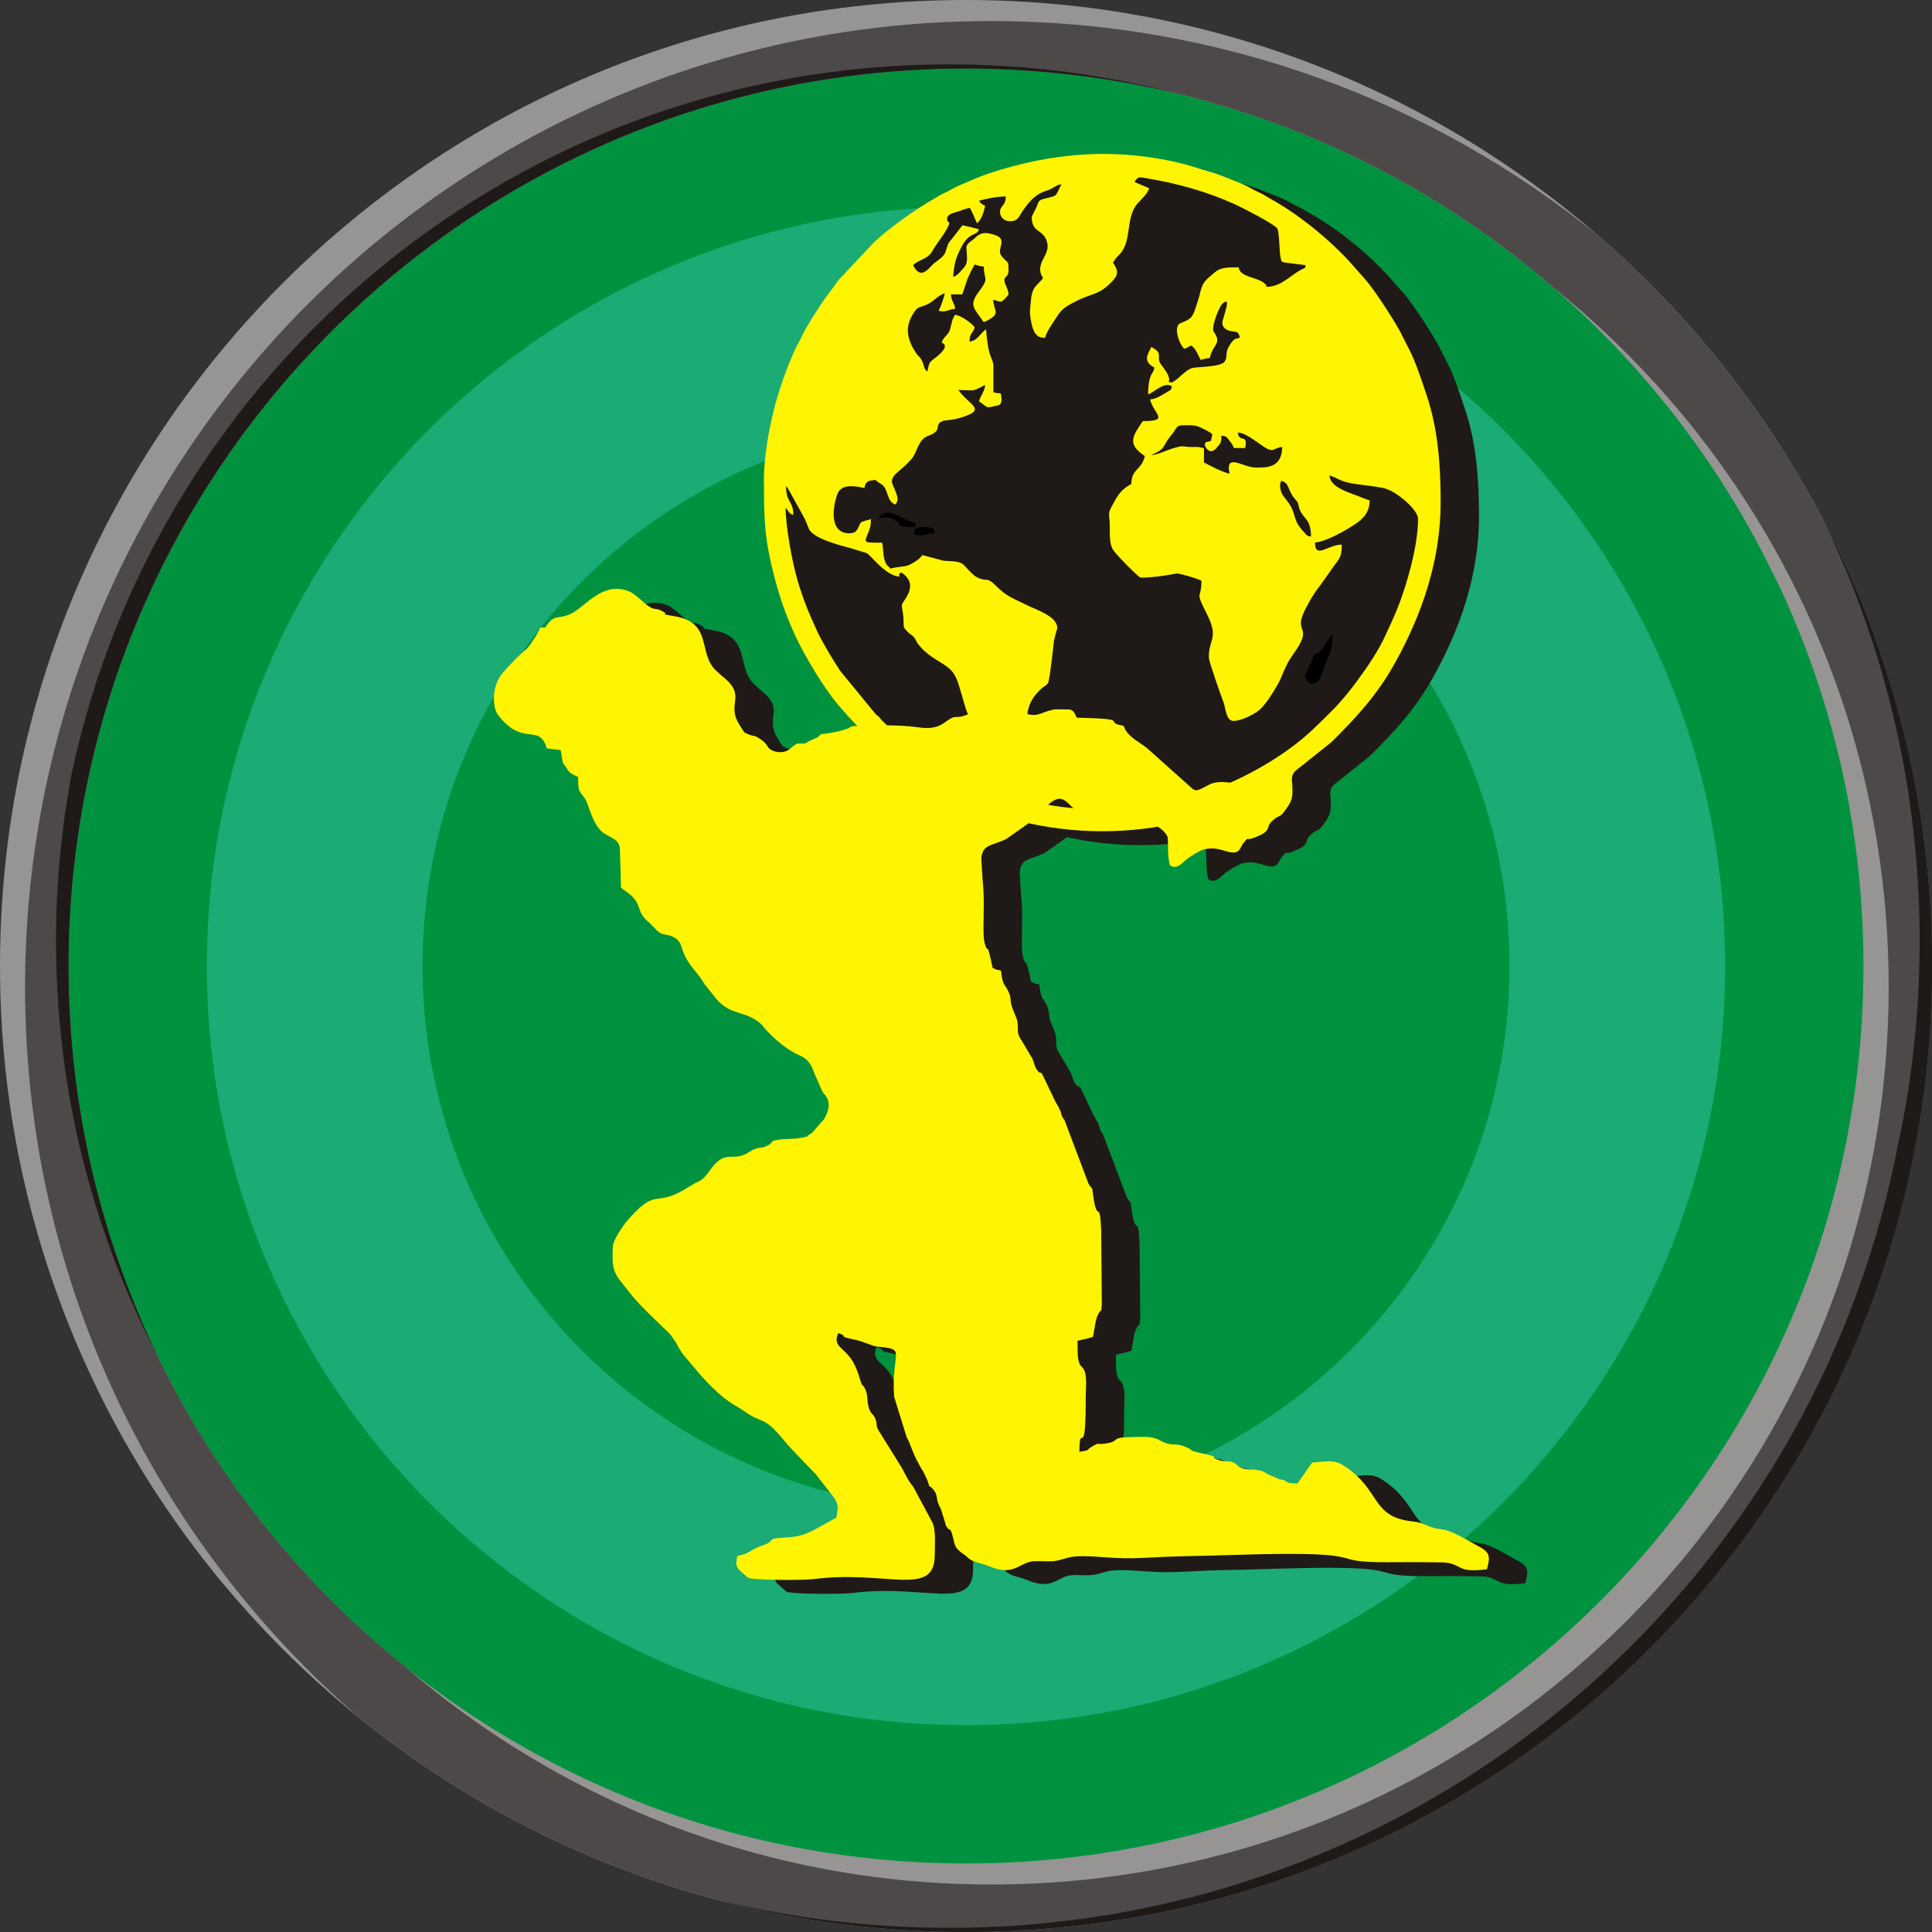 <?xml version="1.0" encoding="UTF-8"?>
<!DOCTYPE svg PUBLIC "-//W3C//DTD SVG 1.1//EN" "http://www.w3.org/Graphics/SVG/1.1/DTD/svg11.dtd">
<!-- Creator: CorelDRAW -->
<svg xmlns="http://www.w3.org/2000/svg" xml:space="preserve" width="80px" height="80px" style="shape-rendering:geometricPrecision; text-rendering:geometricPrecision; image-rendering:optimizeQuality; fill-rule:evenodd; clip-rule:evenodd"
viewBox="0 0 12.488 12.488"
 xmlns:xlink="http://www.w3.org/1999/xlink">
 <rect x="0" y="0" width="12.488" height="12.488" fill="#333333" stroke="none"/>
 <defs>
  <style type="text/css">
   <![CDATA[
    .fil3 {fill:#1F1A17}
    .fil0 {fill:#00923F}
    .fil2 {fill:#4D4948}
    .fil1 {fill:#969594}
    .fil5 {fill:#FFF500}
    .fil6 {fill:black}
    .fil4 {fill:#1BAB75}
   ]]>
  </style>
 </defs>
 <g id="Layer_x0020_1">
  <g id="_109556944">
   <path id="_109558288" class="fil0" d="M6.244 0.376c3.241,0 5.868,2.627 5.868,5.868 0,3.241 -2.627,5.868 -5.868,5.868 -3.241,0 -5.868,-2.627 -5.868,-5.868 0,-3.241 2.627,-5.868 5.868,-5.868z"/>
   <g>
    <path id="_109558240" class="fil1" d="M6.244 0c3.448,0 6.244,2.795 6.244,6.244 0,3.448 -2.795,6.244 -6.244,6.244 -3.448,0 -6.244,-2.795 -6.244,-6.244 0,-3.448 2.795,-6.244 6.244,-6.244zm0 0.443c3.204,0 5.801,2.597 5.801,5.801 0,3.204 -2.597,5.801 -5.801,5.801 -3.204,0 -5.801,-2.597 -5.801,-5.801 0,-3.204 2.597,-5.801 5.801,-5.801z"/>
    <path id="_109558192" class="fil1" d="M4.669 12.287c-1.737,-0.451 -3.181,-1.632 -3.983,-3.196 -0.404,-0.827 -0.632,-1.757 -0.632,-2.739 0,-3.448 2.795,-6.244 6.244,-6.244 1.486,0 2.851,0.519 3.923,1.386 1.322,1.145 2.159,2.836 2.159,4.722 0,3.448 -2.795,6.244 -6.244,6.244 -0.505,0 -0.996,-0.06 -1.466,-0.173zm6.795 -8.576c0.406,0.792 0.635,1.69 0.635,2.641 0,3.204 -2.597,5.801 -5.801,5.801 -1.453,0 -2.782,-0.535 -3.8,-1.418 -1.319,-1.063 -2.164,-2.692 -2.164,-4.519 0,-3.204 2.597,-5.801 5.801,-5.801 0.513,0 1.011,0.067 1.484,0.192 1.695,0.412 3.098,1.569 3.844,3.104z"/>
    <path id="_109558144" class="fil1" d="M0.642 9.001c-0.377,-0.804 -0.588,-1.702 -0.588,-2.648 0,-3.448 2.795,-6.244 6.244,-6.244 1.486,0 2.851,0.519 3.923,1.386 1.322,1.145 2.159,2.836 2.159,4.722 0,0.398 -0.038,0.787 -0.109,1.165 -0.598,2.824 -3.105,4.943 -6.108,4.943 -2.394,0 -4.472,-1.347 -5.52,-3.324zm5.52 -8.721c2.306,0 4.298,1.346 5.233,3.295 0.023,0.045 0.046,0.091 0.069,0.137 0.406,0.792 0.635,1.69 0.635,2.641 0,3.204 -2.597,5.801 -5.801,5.801 -1.453,0 -2.782,-0.535 -3.8,-1.418 -1.319,-1.063 -2.164,-2.692 -2.164,-4.519 0,-0.415 0.044,-0.82 0.127,-1.211 0.504,-2.69 2.865,-4.726 5.701,-4.726z"/>
    <path id="_109558096" class="fil2" d="M10.329 1.522c1.322,1.145 2.159,2.836 2.159,4.722 0,3.448 -2.795,6.244 -6.244,6.244 -1.486,0 -2.851,-0.519 -3.923,-1.386 -1.322,-1.145 -2.159,-2.836 -2.159,-4.722 0,-3.448 2.795,-6.244 6.244,-6.244 1.486,0 2.851,0.519 3.923,1.386zm-0.285 0.339c1.319,1.063 2.164,2.692 2.164,4.519 0,3.204 -2.597,5.801 -5.801,5.801 -1.453,0 -2.782,-0.535 -3.8,-1.418 -1.319,-1.063 -2.164,-2.692 -2.164,-4.519 0,-3.204 2.597,-5.801 5.801,-5.801 1.453,0 2.782,0.535 3.8,1.418z"/>
    <path id="_109558048" class="fil3" d="M0.443 6.244c0,-3.204 2.597,-5.801 5.801,-5.801 0.466,0 0.919,0.055 1.353,0.159 -0.467,-0.121 -0.957,-0.186 -1.461,-0.186 -2.783,0 -5.109,1.96 -5.671,4.575 -0.001,0.005 -0.002,0.01 -0.003,0.015 -8.32516e-005,0 -0,0.001 -0,0.001 -0.001,0.005 -0.002,0.01 -0.003,0.015 -0.063,0.343 -0.097,0.698 -0.097,1.059 0,0.964 0.235,1.873 0.651,2.672 -0.365,-0.76 -0.57,-1.611 -0.57,-2.51zm11.828 1.138c-0.546,2.892 -3.085,5.079 -6.135,5.079 -0.505,0 -0.996,-0.06 -1.466,-0.173 0.503,0.131 1.031,0.2 1.575,0.2 3.448,0 6.244,-2.795 6.244,-6.244 0,-1.035 -0.252,-2.011 -0.697,-2.87 0.395,0.819 0.616,1.738 0.616,2.708 0,0.445 -0.046,0.878 -0.135,1.297 -0,0.001 -0,0.002 -0.001,0.004z"/>
   </g>
   <path id="_109557976" class="fil4" d="M6.244 1.337c2.71,0 4.907,2.197 4.907,4.907 0,2.71 -2.197,4.907 -4.907,4.907 -2.71,0 -4.907,-2.197 -4.907,-4.907 0,-2.71 2.197,-4.907 4.907,-4.907z"/>
   <path id="_109557928" class="fil0" d="M6.244 2.731c1.94,0 3.513,1.573 3.513,3.513 0,1.94 -1.573,3.513 -3.513,3.513 -1.94,0 -3.513,-1.573 -3.513,-3.513 0,-1.94 1.573,-3.513 3.513,-3.513z"/>
   <g>
    <g>
     <path id="_109557880" class="fil3" d="M5.186 3.212c0,0.241 0.004,0.357 0.063,0.59 0.038,0.15 0.08,0.267 0.138,0.394 0.062,0.135 0.19,0.346 0.28,0.452 0.084,0.098 0.134,0.147 0.223,0.237l0.144 0.122c0.028,0.021 0.05,0.037 0.077,0.056 0.053,0.037 0.102,0.071 0.162,0.104 0.029,0.016 0.057,0.036 0.085,0.049l0.044 0.022c0.016,0.009 0.028,0.015 0.044,0.022 0.119,0.056 0.266,0.106 0.395,0.138 0.343,0.086 0.715,0.087 1.059,0.001 0.177,-0.044 0.236,-0.073 0.395,-0.138 0.033,-0.013 0.059,-0.032 0.088,-0.045 0.056,-0.024 0.201,-0.117 0.248,-0.151l0.222 -0.177c0.163,-0.161 0.298,-0.307 0.412,-0.513 0.174,-0.312 0.295,-0.663 0.295,-1.037 0,-0.243 -0.017,-0.475 -0.091,-0.695 -0.028,-0.084 -0.07,-0.212 -0.11,-0.29l-0.045 -0.088c-0.032,-0.073 -0.179,-0.297 -0.236,-0.363l-0.063 -0.071c-0.141,-0.167 -0.355,-0.344 -0.543,-0.449 -0.029,-0.016 -0.057,-0.036 -0.085,-0.048 -0.033,-0.014 -0.054,-0.03 -0.088,-0.045 -0.032,-0.015 -0.061,-0.026 -0.094,-0.039 -0.034,-0.014 -0.061,-0.025 -0.096,-0.037l-0.205 -0.062c-0.435,-0.109 -0.843,-0.079 -1.264,0.06 -0.07,0.023 -0.125,0.05 -0.19,0.077 -0.033,0.013 -0.059,0.032 -0.088,0.045 -0.032,0.014 -0.058,0.031 -0.086,0.047 -0.103,0.059 -0.294,0.192 -0.384,0.282l-0.223 0.237c-0.013,0.014 -0.016,0.023 -0.028,0.039l-0.057 0.076c-0.033,0.047 -0.129,0.193 -0.152,0.247 -0.014,0.033 -0.03,0.054 -0.045,0.088 -0.055,0.119 -0.106,0.266 -0.138,0.395 -0.034,0.138 -0.064,0.301 -0.064,0.469z"/>
     <path id="_109557832" class="fil3" d="M7.583 1.267l0.093 0.04c-0.009,0.034 -0.052,0.072 -0.075,0.098 -0.08,0.089 -0.034,0.246 -0.117,0.33 -0.022,0.022 -0.025,0.027 -0.042,0.052 0.039,0.058 0.035,0.082 -0.015,0.132 -0.081,0.08 -0.123,0.067 -0.218,0.115 -0.11,0.055 -0.105,0.067 -0.169,0.164 -0.014,0.021 -0.031,0.051 -0.037,0.076 -0.045,0 -0.064,-0.021 -0.079,-0.061 -0.009,-0.025 -0.022,-0.091 -0.018,-0.123 0.006,-0.048 0.004,-0.091 0.023,-0.13 0.013,-0.026 0.044,-0.048 0.061,-0.073 -0.062,-0.093 0.051,-0.145 0.026,-0.232 -0.025,-0.087 -0.099,-0.058 -0.099,-0.161 0,-0.008 0.027,-0.055 0.032,-0.068 0.014,-0.035 0.011,-0.042 0.048,-0.051 0.093,-0.024 0.067,-0.009 0.112,-0.094 -0.033,0.003 -0.057,0.03 -0.097,0.042 -0.072,0.022 -0.11,0.068 -0.152,0.128 -0.026,0.038 -0.03,0.069 -0.084,0.069 -0.033,0 -0.061,-0.022 -0.064,-0.055 -0.004,-0.047 0.037,-0.039 0.037,-0.105 -0.061,0 -0.123,0.015 -0.173,0.027 0.015,0.023 0.016,0.021 0.04,0.033 -0.009,0.041 -0.025,0.093 -0.053,0.113 -0.009,-0.018 -0.013,-0.031 -0.022,-0.051 -0.008,-0.018 -0.016,-0.033 -0.024,-0.049 -0.026,0.006 -0.057,0.017 -0.081,0.026 -0.026,0.009 -0.066,0.013 -0.066,0.047 0,0.032 0.026,0.004 0.007,0.046 -0.023,0.051 -0.065,0.099 -0.094,0.146 -0.006,0.01 -0.005,0.011 -0.012,0.021 -0.032,0.049 -0.09,0.051 -0.121,0.086 0.041,0.078 0.078,0.048 0.121,0.001 0.028,-0.031 0.075,-0.047 0.089,-0.09 0.021,-0.061 0.011,-0.046 0.048,-0.091l0.061 -0.079c0.021,0.005 0.092,0.02 0.107,0.027 -0.017,0.047 -0.061,0.01 -0.116,0.118 -0.037,0.073 -0.044,0.105 -0.051,0.189 0.028,-0.008 0.046,-0.035 0.065,-0.055 0.038,-0.039 0.021,-0.082 0.021,-0.138 0,-0.023 0.037,-0.041 0.051,-0.055 0.046,-0.046 0.078,-0.04 0.133,-0.023 0.087,0.028 0.009,0.088 0.04,0.132 0.041,0.056 0.048,0.022 0.048,0.099 0,0.04 -0.027,0.036 -0.027,0.06 0,0.029 0.027,0.059 0.027,0.093 0,0.006 -0.041,0.047 -0.047,0.047 -0.019,0 -0.035,-0.009 -0.053,-0.013 0.007,0.084 0.057,0.09 -0.06,0.146 -0.061,-0.091 -0.102,-0.106 -0.029,-0.202 0.067,-0.088 0.029,-0.07 0.029,-0.158 -0.03,-0.001 -0.035,-0.008 -0.06,-0.013 -0.015,0.029 -0.03,0.058 -0.044,0.089l-0.035 0.104 -0.073 0c0.001,0.043 0.023,0.055 0.027,0.093 -0.046,0.004 -0.056,0.025 -0.107,0.013 0.014,-0.026 0.033,-0.081 0.04,-0.113 -0.039,0.01 -0.072,0.052 -0.11,0.07 -0.064,0.03 -0.063,0.006 -0.103,0.077 -0.048,0.084 -0.023,0.163 0.027,0.239 0.015,0.023 0.027,0.024 0.04,0.053 0.013,0.028 0.009,0.049 0.033,0.067 0.012,-0.052 0.008,-0.057 0.047,-0.086 0.025,-0.018 0.103,-0.08 0.046,-0.101 0.011,-0.04 0.04,-0.045 0.052,-0.081 0.014,-0.043 0.011,-0.063 0.034,-0.099 0.037,0.003 0.106,0.052 0.127,0.08 -0.01,0.043 -0.033,0.034 -0.033,0.093 0.05,-0.004 0.072,-0.057 0.107,-0.08 0,0.023 0.008,0.082 0.011,0.102 0.012,0.081 0.033,0.09 0.036,0.131l-0 0.174c0.02,0.005 0.02,0.007 0.047,0.007 0.006,0.026 0.015,0.066 -0.015,0.078 0,4.16258e-005 -0.047,0.011 -0.049,0.011 -0.023,0.004 -0.025,0 -0.041,-0.011 -0.013,-0.01 -0.022,-0.017 -0.035,-0.025 0.009,-0.037 0.037,-0.065 0.04,-0.107 -0.093,0.049 -0.062,0.033 -0.173,0.033 0.057,0.084 0.164,0.119 0.067,0.16 -0.104,0.044 -0.143,0.028 -0.176,0.044 -0.044,0.021 8.32516e-005,0.052 -0.064,0.083 -0.018,0.009 -0.033,0.011 -0.049,0.024 -0.043,0.035 -0.048,0.098 -0.083,0.137 -0.012,0.013 -0.024,0.025 -0.036,0.038l-0.039 0.034c-0.079,0.063 -0.045,0.083 -0.025,0.139 0.011,0.032 0.02,0.049 -0.001,0.081 -0.056,-0.015 -0.047,-0.092 -0.083,-0.124 -0.005,-0.005 -0.02,-0.014 -0.028,-0.019 -0.021,-0.015 -0.01,-0.016 -0.034,-0.014 -0.036,0.002 -0.053,0.017 -0.056,0.051 -0.056,-0.013 -0.15,-0.031 -0.175,0.038 -0.031,0.082 -0.055,0.254 0.076,0.254 0.042,8.32516e-005 0.049,-0.016 0.064,-0.048 0.011,-0.023 0.007,-0.021 0.03,-0.03 0.017,-0.007 0.03,-0.006 0.046,-0.014 0,0.03 -0.001,0.046 -0.01,0.07 -0.031,0.085 -0.053,0.083 0.083,0.083 0.009,0.038 0.004,0.099 0.025,0.135 0.013,0.022 0.015,0.014 0.028,0.032 0.068,-0.016 0.093,-0.01 0.123,-0.024 0.031,-0.015 0.067,-0.037 0.084,-0.063l0.131 0.035c0.041,0.008 0.104,-0.003 0.137,0.029 0.025,0.025 0.056,0.065 0.086,0.08 0.066,0.033 0.058,-0.009 0.12,0.053 0.073,0.074 0.117,0.084 0.205,0.128 0.058,0.029 0.193,0.071 0.193,0.146l-0.021 0.079c-0.005,0.041 -0.027,0.259 -0.04,0.279 -0.008,0.012 -0.017,0.015 -0.029,0.024 -0.013,0.01 -0.017,0.014 -0.028,0.025 -0.067,0.067 -0.081,0.132 -0.081,0.238 -0.019,0.01 -0.03,0.021 -0.053,0.027 0.006,0.073 0.03,-0.005 -0.008,0.178 -0.008,0.039 -0.031,0.086 -0.032,0.128 0.016,0.009 0.037,0.019 0.044,0.036 0.008,0.017 0.009,0.058 0.013,0.073 0.011,0.04 0.084,0.039 0.126,0.047 0.366,0.074 0.737,0.04 1.086,-0.078 0.226,-0.077 0.505,-0.236 0.677,-0.402 0.123,-0.119 0.177,-0.167 0.286,-0.314 0.067,-0.092 0.136,-0.192 0.183,-0.296 0.027,-0.058 0.049,-0.106 0.074,-0.166 0.064,-0.16 0.135,-0.411 0.135,-0.584 0,-0.056 -0.14,-0.182 -0.227,-0.199 -0.111,-0.022 -0.197,-0.019 -0.271,-0.049 -0.026,-0.011 -0.051,-0.026 -0.075,-0.031 0.006,0.076 0.122,0.108 0.182,0.131 0.022,0.009 0.057,0.024 0.078,0.029 0,0.072 -0.034,0.112 -0.085,0.148 -0.061,0.043 -0.195,0.119 -0.268,0.125 0,0.108 0.081,0.015 0.173,0.013 0,0.094 -0.019,0.089 -0.077,0.176l-0.064 0.09c-0.039,0.049 -0.071,0.104 -0.099,0.161 -0.077,0.156 0.067,0.088 -0.078,0.288 -0.055,0.076 -0.058,0.126 -0.104,0.203 -0.03,0.05 -0.062,0.103 -0.103,0.144 -0.03,0.03 -0.122,0.078 -0.175,0.078 -0.05,0 -0.05,-0.086 -0.065,-0.122 -0.014,-0.035 -0.093,-0.26 -0.094,-0.285 -0.005,-0.121 0.068,-0.122 -0.012,-0.282 -0.082,-0.162 -0.036,-0.089 -0.036,-0.217 -0.018,-0.012 -0.135,-0.047 -0.16,-0.047 -0.002,0 -0.135,0.027 -0.233,0.027 -0.012,0 -0.162,-0.152 -0.179,-0.181 -0.032,-0.055 -0.015,-0.144 -0.024,-0.209 -0.006,-0.042 0.01,-0.056 0.025,-0.087 0.03,-0.059 0.059,-0.098 0.118,-0.129 0,-0.1 0.065,-0.086 0.087,-0.18 -0.117,-0.078 -0.08,-0.128 -0.013,-0.226 0.179,0 0.068,-0.047 0.047,-0.14 0.041,-0.003 0.081,-0.031 0.115,-0.051 0.017,-0.01 0.023,-0.011 0.025,-0.035 -0.053,-0.03 -0.116,0.043 -0.153,0.053 0,-0.042 0.005,-0.103 0.025,-0.135 0.008,-0.014 0.001,0.003 0.01,-0.017 0.004,-0.009 0.003,-0.008 0.006,-0.021 -0.071,-0.037 -0.05,-0.077 -0.02,-0.133 0.086,0.045 0.024,0.062 0.064,0.115 0.021,0.027 0.049,0.063 0.052,0.096 0.001,0.011 -0.015,0.008 0.005,0.017 0.028,0.013 0.096,-0.083 0.147,-0.093 0.046,-0.008 0.182,-0.006 0.206,-0.041 0.02,-0.029 0.003,-0.059 0.028,-0.099 0.007,-0.012 0.017,-0.026 0.025,-0.035 0.024,-0.023 0.018,-0.008 0.045,-0.021 -0.009,-0.041 -0.016,-0.034 -0.058,-0.042 -0.025,-0.004 -0.055,-0.02 -0.055,-0.052 0,-0.033 0.066,-0.181 0.002,-0.126 -0.022,0.019 -0.062,0.124 -0.062,0.166 0,0.024 0.027,0.033 0.027,0.073 0,0.028 -0.042,0.063 -0.047,0.113 -0.017,0.001 -0.048,0.008 -0.06,0.013 -0.017,-0.032 -0.032,-0.074 -0.06,-0.093 -0.025,0.007 -0.017,0.013 -0.047,0.02 -0.03,-0.028 -0.067,-0.126 -0.033,-0.16 0.053,-0.026 0.079,-0.024 0.101,-0.086 0.008,-0.022 0.015,-0.045 0.023,-0.07 0.009,-0.027 0.011,-0.046 0.02,-0.073 0.016,-0.053 0.049,-0.07 0.084,-0.102 0.04,-0.036 0.086,-0.035 0.158,-0.035 0.005,0.064 0.12,0.063 0.164,0.102 0.017,0.015 0.011,0.006 0.016,0.024 0.093,0 0.152,-0.073 0.227,-0.113 0.023,-0.012 0.019,-0.001 0.026,-0.027l-0.137 -0.017c-0.023,-0.007 -0.019,-0.005 -0.025,-0.029 -0.009,-0.036 -0.008,-0.168 -0.022,-0.191 -0.017,-0.028 -0.229,-0.136 -0.271,-0.155 -0.181,-0.083 -0.375,-0.137 -0.576,-0.17 -0.045,-0.007 -0.051,-0.013 -0.075,0.022z"/>
     <path id="_109557784" class="fil3" d="M5.373 3.418c-0.023,-0.012 -0.011,-0.001 -0.027,-0.02l-0.02 -0.027c0,0.125 0.046,0.379 0.089,0.51 0.04,0.123 0.064,0.177 0.116,0.291 0.029,0.064 0.109,0.197 0.15,0.257l0.228 0.278c0.037,0.029 0.017,0.016 0.04,0.04 0.06,0.062 0.213,0.184 0.292,0.235 0.106,0.068 0.211,0.129 0.328,0.178l0.15 0.056c-0.009,-0.035 -0.039,-0.049 -0.048,-0.085 -0.005,-0.021 -0.001,-0.035 -0.013,-0.053 -0.008,-0.012 -0.025,-0.022 -0.036,-0.038 -0.02,-0.028 -0.016,-0.07 -0.035,-0.098 -0.023,-0.034 -0.033,-0.016 -0.034,-0.106 -0.001,-0.056 -0.044,-0.092 -0.073,-0.2 -0.009,-0.035 -0.019,-0.065 -0.03,-0.103 -0.011,-0.038 -0.023,-0.071 -0.043,-0.097l-0.006 -0.007c-0.001,-0.001 -0.002,-0.003 -0.003,-0.004 -0.049,-0.054 -0.142,-0.078 -0.215,-0.171 -0.013,-0.017 -0.013,-0.026 -0.025,-0.042 -0.011,-0.015 -0.023,-0.019 -0.039,-0.034 -0.04,-0.037 -0.027,-0.036 -0.032,-0.101 -0.005,-0.07 -0.023,-0.065 0.007,-0.107 0.048,-0.069 0.056,-0.129 -0.02,-0.18 -0.02,0.015 -0.011,-0.004 -0.013,0.027 -0.076,-0.006 -0.151,-0.096 -0.191,-0.135 -0.021,-0.021 -0.021,-0.017 -0.053,-0.027 -0.026,-0.008 -0.039,-0.012 -0.066,-0.02 -0.067,-0.019 -0.251,-0.063 -0.276,-0.13 -0.009,-0.024 -0.015,-0.038 -0.025,-0.061l-0.109 -0.197c-0.006,-0.008 -0.007,-0.009 -0.012,-0.015 0,0.11 0.047,0.094 0.047,0.186z"/>
     <path id="_109557736" class="fil3" d="M7.69 3.032c0.04,-0.001 0.098,-0.034 0.157,-0.049 0.051,-0.013 0.035,-0.008 0.083,-0.004 0.017,0.001 0.036,-0 0.053,0 0.029,0.001 0.022,0.005 0.047,0.007l0 0.093c0.044,0.023 0.114,0.061 0.166,0.073 -0.032,-0.139 0.088,-0.04 0.167,-0.04 0.072,0 0.17,0.005 0.173,-0.133 -0.061,0.005 -0.05,0.045 -0.123,-0.004 -0.041,-0.027 -0.116,-0.089 -0.164,-0.089 0.006,0.069 0.069,0.003 0.047,0.1l-0.073 0c-0.006,-0.022 -0.017,-0.032 -0.03,-0.05 -0.016,-0.021 -0.018,-0.027 -0.05,-0.03 0,0.041 0,0.044 -0.036,0.084 -0.039,0.043 -0.071,-0.011 -0.071,-0.024 0,-0.027 0.018,-0.016 0.04,-0.027 0.004,-0.05 0.032,-0.035 -0.054,-0.079 -0.051,-0.026 -0.069,-0.021 -0.132,-0.021 -0.034,0 -0.04,0.02 -0.053,0.04 -0.014,0.02 -0.027,0.033 -0.043,0.057 -0.024,0.038 -0.027,0.058 -0.069,0.078l-0.035 0.018z"/>
     <path id="_109557688" class="fil3" d="M8.729 4.51c0.056,0 0.063,-0.072 0.089,-0.137 0.027,-0.068 0.044,-0.085 0.044,-0.182 -0.022,0.015 -0.015,0.013 -0.03,0.037 -0.089,0.151 -0.069,0.028 -0.116,0.157 -0.022,0.061 -0.043,0.055 -0.027,0.09 0.006,0.014 0.021,0.035 0.039,0.035z"/>
     <path id="_109557640" class="fil3" d="M8.522 3.225c0,0.045 0.018,0.068 0.039,0.094 0.078,0.096 0.03,0.123 0.119,0.214 0.017,0.018 0.015,0.023 0.042,0.025 0,-0.124 -0.059,-0.112 -0.079,-0.194 -0.008,-0.033 -0.002,-0.021 -0.022,-0.045 -0.055,-0.064 -0.036,-0.108 -0.092,-0.121 -0.004,0.018 -0.007,0.013 -0.007,0.027z"/>
     <path id="_109557592" class="fil3" d="M5.925 3.438c0.046,0 0.063,-0.011 0.102,0.011 0.064,0.035 -0.002,0.049 0.137,0.049l0 -0.027c-0.079,-0.018 -0.182,-0.119 -0.24,-0.033z"/>
     <path id="_109557544" class="fil3" d="M6.152 3.538c0.06,0.032 0.068,0 0.14,0 -0.004,-0.048 -0.044,-0.04 -0.093,-0.04 -0.032,0 -0.041,0.014 -0.047,0.04z"/>
    </g>
    <path id="_109557472" class="fil3" d="M6.59 5.628c0,-0.007 -0.003,0.012 0,0zm2.008 -0.489c-0.001,-0.093 0.061,-0.034 0,-0.14l-0.036 0.008 -0.065 0.058c-0.162,0.184 -0.308,0.029 -0.44,0.1 -0.093,0.051 -0.079,0.041 -0.145,-0.016l-0.254 -0.227c-0.055,-0.041 -0.127,-0.075 -0.147,-0.141 -0.146,-0.023 0.071,-0.044 -0.302,-0.052 -0.012,-0.015 -0.011,-0.042 -0.045,-0.053 -0.022,-0.001 -0.061,-0.001 -0.095,-0.001 -0.004,0.001 -0.008,0.001 -0.012,0.002 -0.073,0.013 -0.098,0.05 -0.173,0.027 -0.028,-0.008 -0.058,-0.016 -0.089,-0.021 -0.045,-0.002 -0.094,-0.005 -0.178,-0.006 -0.035,0.004 -0.069,0.013 -0.101,0.026 -0.116,0.048 -0.07,-0.01 -0.163,0.058 -0.047,0.034 -0.099,0.041 -0.171,0.03 -0.127,-0.018 -0.286,-0.013 -0.425,-0.007 -0.002,0.001 -0.005,0.002 -0.007,0.003 -0.017,0.012 -0.046,0.021 -0.078,0.029 -0.029,0.007 -0.067,0.014 -0.119,0.02 -0.022,0.024 -0.016,0.017 -0.043,0.03 -0.014,0.007 -0.017,0.007 -0.028,0.012l-0.031 0.018 -0.049 -0c-0.047,0.024 -0.039,0.038 -0.081,0.052 -0.029,0.009 -0.071,0.002 -0.093,-0.014 -0.028,-0.02 -0.013,-0.03 -0.063,-0.065 -0.049,-0.034 -0.036,-0.013 -0.085,-0.035 -0.026,-0.012 -0.016,-0.006 -0.032,-0.027 -0.005,-0.006 -0.008,-0.013 -0.015,-0.024 -0.002,-0.002 -0.004,-0.006 -0.005,-0.008 -0.091,-0.141 0.056,-0.185 -0.114,-0.316l-0.039 -0.036c-0.118,-0.111 -0.017,-0.31 -0.269,-0.35 -0.109,-0.018 -0.018,-0.005 -0.086,-0.037 -0.029,-0.014 -0.027,-0.005 -0.051,-0.013 -0.004,-0.001 -0.008,-0.003 -0.011,-0.004l-0.031 -0.02 -0.047 -0.041c-0.035,-0.028 -0.052,-0.045 -0.098,-0.056 -0.156,-0.038 -0.259,0.118 -0.347,0.157 -0.085,0.038 -0.105,-0.005 -0.162,0.087l-0.033 -0c-0.013,0.037 -0.063,0.109 -0.083,0.134 -0.064,0.053 -0.105,0.099 -0.155,0.154 -0.079,0.087 -0.073,0.229 -0.033,0.28 0.165,0.209 0.261,0.045 0.314,0.213 0.122,0.02 0.078,-0.015 0.104,0.095l0.04 0.057c0.021,0.018 0.034,0.022 0.058,0.033 0.001,0.1 0.001,0.079 0.043,0.138 0.026,0.035 0.049,0.18 0.128,0.229 0.04,0.025 0.095,0.038 0.099,0.097l0.007 0.252 0.065 0.049c0.002,0.002 0.005,0.005 0.006,0.006 0.065,0.064 0.027,0.102 0.113,0.172l0.043 0.044c0.043,0.046 0.066,0.021 0.118,0.051 0.044,0.026 0.042,0.056 0.062,0.105 0.035,0.083 0.089,0.118 0.134,0.198l0.081 0.101c0.095,0.101 0.176,0.069 0.27,0.144 0.03,0.024 0.019,0.02 0.042,0.045 0.06,0.064 0.117,0.114 0.194,0.157l0.045 0.021c0.038,0.022 0.057,0.053 0.07,0.088 0.001,0.003 0.002,0.007 0.003,0.01l0.052 0.118c0.022,0.042 -0,0.002 0.015,0.024 0.005,0.006 0.065,0.057 -0.002,0.165l-0.078 0.088c-0.002,0.001 -0.006,0.003 -0.008,0.005 -0.05,0.029 0.017,0.008 -0.053,0.024 -0.054,0.013 -0.115,0.005 -0.165,0.016 -0.054,0.012 -0.01,0.007 -0.055,0.033 -0.047,0.028 -0.063,0.004 -0.123,0.044 -0.106,0.071 -0.148,-0.022 -0.244,0.105 -0.031,0.041 -0.046,0.07 -0.095,0.092 -0.003,0.001 -0.007,0.002 -0.01,0.004l-0.034 0.02c-0.239,0.155 -0.202,-0.008 -0.401,0.218 -0.03,0.034 -0.087,0.117 -0.096,0.163 -0.003,0.016 -0.004,0.072 -0.003,0.09 0.001,0.077 0.024,0.109 0.064,0.16l0.056 0.07c0.063,0.081 0.244,0.246 0.255,0.26l0.036 0.053c0.045,0.085 0.046,0.073 0.109,0.15 0.076,0.092 0.169,0.195 0.274,0.255 0.067,0.038 0.078,0.06 0.163,0.093 0.084,0.033 0.135,0.121 0.199,0.186 0.013,0.013 0.014,0.016 0.025,0.027l0.126 0.131c0.002,0.002 0.005,0.004 0.006,0.006l0.113 0.145c0.04,0.056 0.03,0.071 0.02,0.136l-0.142 0.078c-0.054,0.028 -0.1,0.045 -0.169,0.049 -0.169,0.009 -0.063,0.018 -0.167,0.053 -0.059,0.02 -0.09,0.047 -0.113,0.055 -0.017,0.005 -0.029,0.007 -0.05,0.013 -0.005,0.05 -0.013,0.053 0.009,0.086 0,0 0.06,0.054 0.061,0.054 0.038,0.018 0.362,0.017 0.425,0.009 0.467,-0.06 0.781,0.122 0.782,-0.153 0,-0.068 0.01,-0.171 -0.019,-0.22l-0.121 -0.226c-0.038,-0.042 -0.056,-0.097 -0.087,-0.143l-0.133 -0.214c-0.027,-0.041 -0.005,-0.042 -0.028,-0.089 -0.011,-0.023 -0.028,-0.023 -0.04,-0.069 -0.012,-0.048 -0.002,-0.079 -0.025,-0.121 -0.017,-0.03 -0.016,-0.008 -0.03,-0.056 -0.02,-0.069 -0.041,-0.116 -0.078,-0.158 -0.047,-0.053 -0.096,-0.07 -0.062,-0.141 0.064,0.021 0.003,0.021 0.077,0.036 0.106,0.021 0.133,0.048 0.179,0.052 0.191,0.017 0.085,0.027 0.104,0.322l0.082 0.265c0.021,0.03 0.033,0.091 0.076,0.167l0.018 0.034c0.002,0.002 0.004,0.005 0.005,0.008 0.002,0.002 0.004,0.005 0.006,0.007l0.028 0.059c0.027,0.078 -0.002,0.014 0.036,0.058 0.039,0.044 0.013,0.064 0.051,0.127l0.027 0.086c0.007,0.029 0.004,0.02 0.017,0.039 0.013,0.018 0.016,-0.006 0.03,0.042 0.021,0.075 0.008,0.082 0.08,0.132 0.018,0.012 0.015,0.013 0.027,0.023 0.035,0.027 0.079,0.028 0.132,0.05 0.161,0.069 0.193,-0.025 0.285,-0.032 0.055,-0.004 0.113,0.007 0.166,-0.007 0.064,-0.017 0.076,-0.026 0.156,-0.026 0.113,0.001 0.198,0.016 0.322,0.013 0.101,-0.002 0.216,-0.011 0.334,-0.013 0.225,-0.003 0.444,-0.015 0.682,-0.015 0.493,0.001 0.258,0.055 0.63,0.054 0.116,-0.001 0.232,-0.001 0.348,0.001 0.114,0.002 0.103,0.051 0.204,0.051 0.03,0 0.06,-0.003 0.09,-0.006 0.019,-0.075 0.028,-0.106 -0.054,-0.149 -0.067,-0.035 -0.167,-0.102 -0.241,-0.11 -0.086,-0.009 -0.103,-0.042 -0.18,-0.05 -0.279,-0.028 -0.205,-0.202 -0.448,-0.36 -0.065,-0.043 -0.114,-0.028 -0.207,-0.021l-0.094 0.135c-0.099,-0 -0.054,-0.022 -0.117,-0.027l-0.017 -0.008c-0.002,-0.001 -0.007,-0.003 -0.009,-0.004 -0.095,-0.036 -0.051,-0.037 -0.117,-0.048 -0.035,-0.006 -0.061,-0 -0.094,-0.011 -0.042,-0.013 -0.03,-0.026 -0.064,-0.039 -0.032,-0.012 -0.051,-0.001 -0.089,-0.014 -0.076,-0.025 0.01,-0.016 -0.069,-0.034 -0.172,-0.039 -0.067,-0.02 -0.154,-0.054 -0.072,-0.028 -0.077,0.006 -0.164,-0.042 -0.048,-0.027 -0.113,-0.02 -0.183,-0.019 -0.142,0.002 -0.062,0.028 -0.166,0.042 -0.057,0.008 -0.036,-0.009 -0.08,0.016 -0.054,0.031 -0.007,0.024 -0.087,0.037 0.001,-0.212 0.042,0.087 0.041,-0.359 -8.32516e-005,-0.053 0.011,-0.133 -0.013,-0.174 -0.018,-0.031 -0.025,-0.012 -0.036,-0.069 -0.005,-0.028 -0.004,-0.085 -0.004,-0.115 0.028,-0.009 0.074,-0.015 0.1,-0.026 0.014,-0.067 0.014,-0.109 0.034,-0.147 0.02,-0.038 0.018,-0.001 0.023,-0.061l-0.004 -0.476c-0.009,-0.221 -0.025,-0.035 -0.052,-0.231 -0.01,-0.072 -0.002,-0.026 -0.03,-0.075l-0.155 -0.41c-0.002,-0.002 -0.004,-0.005 -0.006,-0.008 -0.029,-0.045 0.006,-0.012 -0.054,-0.114l-0.075 -0.157c-0.026,-0.054 -0.01,-0.005 -0.042,-0.045 -0.018,-0.023 -0.017,-0.043 -0.031,-0.074l-0.071 -0.12c-0.043,-0.058 -0.006,-0.084 -0.037,-0.155 -0.052,-0.119 -0.019,-0.088 -0.043,-0.15 -0.024,-0.062 -0.04,-0.033 -0.052,-0.145 -0.043,-0.008 -0.026,-0.003 -0.054,-0.018 -0.044,-0.209 -0.025,-0.063 -0.052,-0.162 -0.017,-0.061 0.005,-0.262 -0.012,-0.395l-0.009 -0.146c0.001,-0.007 0.001,-0.011 0.001,-0.014 0.001,-0.002 0.001,-0.006 0.002,-0.01 0.015,-0.069 0.067,-0.062 0.157,-0.104l0.134 -0.094c0.143,-0.122 0.188,-0.214 0.264,-0.141 0.138,0.134 0.095,0.075 0.344,0.077 0.09,0.001 0.27,0.064 0.302,0.144 0.007,0.078 -0.003,0.096 0.014,0.181 0.039,0.033 0.076,-0.007 0.103,-0.032 0.022,-0.02 0.093,-0.061 0.113,-0.067 0.068,-0.019 0.11,0 0.159,0.013 0.083,0.022 0.075,-0.026 0.105,-0.06 0.043,-0.049 -0.008,0.003 0.09,-0.04 0.099,-0.042 0.038,-0.059 0.107,-0.111 0.033,-0.025 0.029,-0.011 0.053,-0.035l0.016 -0.021c0.05,-0.066 0.052,-0.094 0.044,-0.191z"/>
   </g>
   <g>
    <g>
     <path id="_109557400" class="fil5" d="M4.938 3.122c0,0.241 0.004,0.357 0.063,0.59 0.038,0.15 0.08,0.267 0.138,0.394 0.062,0.135 0.19,0.346 0.28,0.452 0.084,0.098 0.134,0.147 0.223,0.237l0.144 0.122c0.028,0.021 0.05,0.037 0.077,0.056 0.053,0.037 0.102,0.071 0.162,0.104 0.029,0.016 0.057,0.036 0.085,0.049l0.044 0.022c0.016,0.009 0.028,0.015 0.044,0.022 0.119,0.056 0.266,0.106 0.395,0.138 0.343,0.086 0.715,0.087 1.059,0.001 0.177,-0.044 0.236,-0.073 0.395,-0.138 0.033,-0.013 0.059,-0.032 0.088,-0.045 0.056,-0.024 0.201,-0.117 0.248,-0.151l0.222 -0.177c0.163,-0.161 0.298,-0.307 0.412,-0.513 0.174,-0.312 0.295,-0.663 0.295,-1.037 0,-0.243 -0.017,-0.475 -0.091,-0.695 -0.028,-0.084 -0.07,-0.212 -0.11,-0.29l-0.045 -0.088c-0.032,-0.073 -0.179,-0.297 -0.236,-0.363l-0.063 -0.071c-0.141,-0.167 -0.355,-0.344 -0.543,-0.449 -0.029,-0.016 -0.057,-0.036 -0.085,-0.048 -0.033,-0.014 -0.054,-0.03 -0.088,-0.045 -0.032,-0.015 -0.061,-0.026 -0.094,-0.039 -0.034,-0.014 -0.061,-0.025 -0.096,-0.037l-0.205 -0.062c-0.435,-0.109 -0.843,-0.079 -1.264,0.06 -0.07,0.023 -0.125,0.05 -0.19,0.077 -0.033,0.013 -0.059,0.032 -0.088,0.045 -0.032,0.014 -0.058,0.031 -0.086,0.047 -0.103,0.059 -0.294,0.192 -0.384,0.282l-0.223 0.237c-0.013,0.014 -0.016,0.023 -0.028,0.039l-0.057 0.076c-0.033,0.047 -0.129,0.193 -0.152,0.247 -0.014,0.033 -0.03,0.054 -0.045,0.088 -0.055,0.119 -0.106,0.266 -0.138,0.395 -0.034,0.138 -0.064,0.301 -0.064,0.469z"/>
     <path id="_109557352" class="fil3" d="M7.335 1.177l0.093 0.04c-0.009,0.034 -0.052,0.072 -0.075,0.098 -0.08,0.089 -0.034,0.246 -0.117,0.33 -0.022,0.022 -0.025,0.027 -0.042,0.052 0.039,0.058 0.035,0.082 -0.015,0.132 -0.081,0.08 -0.123,0.067 -0.218,0.115 -0.11,0.055 -0.105,0.067 -0.169,0.164 -0.014,0.021 -0.031,0.051 -0.037,0.076 -0.045,0 -0.064,-0.021 -0.079,-0.061 -0.009,-0.025 -0.022,-0.091 -0.018,-0.123 0.006,-0.048 0.004,-0.091 0.023,-0.13 0.013,-0.026 0.044,-0.048 0.061,-0.073 -0.062,-0.093 0.051,-0.145 0.026,-0.232 -0.025,-0.087 -0.099,-0.058 -0.099,-0.161 0,-0.008 0.027,-0.055 0.032,-0.068 0.014,-0.035 0.011,-0.042 0.048,-0.051 0.093,-0.024 0.067,-0.009 0.112,-0.094 -0.033,0.003 -0.057,0.03 -0.097,0.042 -0.072,0.022 -0.11,0.068 -0.152,0.128 -0.026,0.038 -0.03,0.069 -0.084,0.069 -0.033,0 -0.061,-0.022 -0.064,-0.055 -0.004,-0.047 0.037,-0.039 0.037,-0.105 -0.061,0 -0.123,0.015 -0.173,0.027 0.015,0.023 0.016,0.021 0.04,0.033 -0.009,0.041 -0.025,0.093 -0.053,0.113 -0.009,-0.018 -0.013,-0.031 -0.022,-0.051 -0.008,-0.018 -0.016,-0.033 -0.024,-0.049 -0.026,0.006 -0.057,0.017 -0.081,0.026 -0.026,0.009 -0.066,0.013 -0.066,0.047 0,0.032 0.026,0.004 0.007,0.046 -0.023,0.051 -0.065,0.099 -0.094,0.146 -0.006,0.01 -0.005,0.011 -0.012,0.021 -0.032,0.049 -0.09,0.051 -0.121,0.086 0.041,0.078 0.078,0.048 0.121,0.001 0.028,-0.031 0.075,-0.047 0.089,-0.09 0.021,-0.061 0.011,-0.046 0.048,-0.091l0.061 -0.079c0.021,0.005 0.092,0.02 0.107,0.027 -0.017,0.047 -0.061,0.01 -0.116,0.118 -0.037,0.073 -0.044,0.105 -0.051,0.189 0.028,-0.008 0.046,-0.035 0.065,-0.055 0.038,-0.039 0.021,-0.082 0.021,-0.138 0,-0.023 0.037,-0.041 0.051,-0.055 0.046,-0.046 0.078,-0.04 0.133,-0.023 0.087,0.028 0.009,0.088 0.04,0.132 0.041,0.056 0.048,0.022 0.048,0.099 0,0.04 -0.027,0.036 -0.027,0.06 0,0.029 0.027,0.059 0.027,0.093 0,0.006 -0.041,0.047 -0.047,0.047 -0.019,0 -0.035,-0.009 -0.053,-0.013 0.007,0.084 0.057,0.09 -0.06,0.146 -0.061,-0.091 -0.102,-0.106 -0.029,-0.202 0.067,-0.088 0.029,-0.07 0.029,-0.158 -0.03,-0.001 -0.035,-0.008 -0.06,-0.013 -0.015,0.029 -0.03,0.058 -0.044,0.089l-0.035 0.104 -0.073 0c0.001,0.043 0.023,0.055 0.027,0.093 -0.046,0.004 -0.056,0.025 -0.107,0.013 0.014,-0.026 0.033,-0.081 0.04,-0.113 -0.039,0.01 -0.072,0.052 -0.11,0.07 -0.064,0.03 -0.063,0.006 -0.103,0.077 -0.048,0.084 -0.023,0.163 0.027,0.239 0.015,0.023 0.027,0.024 0.04,0.053 0.013,0.028 0.009,0.049 0.033,0.067 0.012,-0.052 0.008,-0.057 0.047,-0.086 0.025,-0.018 0.103,-0.08 0.046,-0.101 0.011,-0.04 0.04,-0.045 0.052,-0.081 0.014,-0.043 0.011,-0.063 0.034,-0.099 0.037,0.003 0.106,0.052 0.127,0.08 -0.01,0.043 -0.033,0.034 -0.033,0.093 0.05,-0.004 0.072,-0.057 0.107,-0.08 0,0.023 0.008,0.082 0.011,0.102 0.012,0.081 0.033,0.09 0.036,0.131l-0 0.174c0.02,0.005 0.02,0.007 0.047,0.007 0.006,0.026 0.015,0.066 -0.015,0.078 0,4.16258e-005 -0.047,0.011 -0.049,0.011 -0.023,0.004 -0.025,0 -0.041,-0.011 -0.013,-0.01 -0.022,-0.017 -0.035,-0.025 0.009,-0.037 0.037,-0.065 0.04,-0.107 -0.093,0.049 -0.062,0.033 -0.173,0.033 0.057,0.084 0.164,0.119 0.067,0.16 -0.104,0.044 -0.143,0.028 -0.176,0.044 -0.044,0.021 8.32516e-005,0.052 -0.064,0.083 -0.018,0.009 -0.033,0.011 -0.049,0.024 -0.043,0.035 -0.048,0.098 -0.083,0.137 -0.012,0.013 -0.024,0.025 -0.036,0.038l-0.039 0.034c-0.079,0.063 -0.045,0.083 -0.025,0.139 0.011,0.032 0.02,0.049 -0.001,0.081 -0.056,-0.015 -0.047,-0.092 -0.083,-0.124 -0.005,-0.005 -0.02,-0.014 -0.028,-0.019 -0.021,-0.015 -0.01,-0.016 -0.034,-0.014 -0.036,0.002 -0.053,0.017 -0.056,0.051 -0.056,-0.013 -0.15,-0.031 -0.175,0.038 -0.031,0.082 -0.055,0.254 0.076,0.254 0.042,8.32516e-005 0.049,-0.016 0.064,-0.048 0.011,-0.023 0.007,-0.021 0.03,-0.03 0.017,-0.007 0.03,-0.006 0.046,-0.014 0,0.03 -0.001,0.046 -0.01,0.07 -0.031,0.085 -0.053,0.083 0.083,0.083 0.009,0.038 0.004,0.099 0.025,0.135 0.013,0.022 0.015,0.014 0.028,0.032 0.068,-0.016 0.093,-0.01 0.123,-0.024 0.031,-0.015 0.067,-0.037 0.084,-0.063l0.131 0.035c0.041,0.008 0.104,-0.003 0.137,0.029 0.025,0.025 0.056,0.065 0.086,0.08 0.066,0.033 0.058,-0.009 0.12,0.053 0.073,0.074 0.117,0.084 0.205,0.128 0.058,0.029 0.193,0.071 0.193,0.146l-0.021 0.079c-0.005,0.041 -0.027,0.259 -0.04,0.279 -0.008,0.012 -0.017,0.015 -0.029,0.024 -0.013,0.01 -0.017,0.014 -0.028,0.025 -0.067,0.067 -0.081,0.132 -0.081,0.238 -0.019,0.01 -0.03,0.021 -0.053,0.027 0.006,0.073 0.03,-0.005 -0.008,0.178 -0.008,0.039 -0.031,0.086 -0.032,0.128 0.016,0.009 0.037,0.019 0.044,0.036 0.008,0.017 0.009,0.058 0.013,0.073 0.011,0.04 0.084,0.039 0.126,0.047 0.366,0.074 0.737,0.04 1.086,-0.078 0.226,-0.077 0.505,-0.236 0.677,-0.402 0.123,-0.119 0.177,-0.167 0.286,-0.314 0.067,-0.092 0.136,-0.192 0.183,-0.296 0.027,-0.058 0.049,-0.106 0.074,-0.166 0.064,-0.16 0.135,-0.411 0.135,-0.584 0,-0.056 -0.14,-0.182 -0.227,-0.199 -0.111,-0.022 -0.197,-0.019 -0.271,-0.049 -0.026,-0.011 -0.051,-0.026 -0.075,-0.031 0.006,0.076 0.122,0.108 0.182,0.131 0.022,0.009 0.057,0.024 0.078,0.029 0,0.072 -0.034,0.112 -0.085,0.148 -0.061,0.043 -0.195,0.119 -0.268,0.125 0,0.108 0.081,0.015 0.173,0.013 0,0.094 -0.019,0.089 -0.077,0.176l-0.064 0.09c-0.039,0.049 -0.071,0.104 -0.099,0.161 -0.077,0.156 0.067,0.088 -0.078,0.288 -0.055,0.076 -0.058,0.126 -0.104,0.203 -0.03,0.05 -0.062,0.103 -0.103,0.144 -0.03,0.03 -0.122,0.078 -0.175,0.078 -0.05,0 -0.05,-0.086 -0.065,-0.122 -0.014,-0.035 -0.093,-0.26 -0.094,-0.285 -0.005,-0.121 0.068,-0.122 -0.012,-0.282 -0.082,-0.162 -0.036,-0.089 -0.036,-0.217 -0.018,-0.012 -0.135,-0.047 -0.16,-0.047 -0.002,0 -0.135,0.027 -0.233,0.027 -0.012,0 -0.162,-0.152 -0.179,-0.181 -0.032,-0.055 -0.015,-0.144 -0.024,-0.209 -0.006,-0.042 0.01,-0.056 0.025,-0.087 0.03,-0.059 0.059,-0.098 0.118,-0.129 0,-0.1 0.065,-0.086 0.087,-0.18 -0.117,-0.078 -0.08,-0.128 -0.013,-0.226 0.179,0 0.068,-0.047 0.047,-0.14 0.041,-0.003 0.081,-0.031 0.115,-0.051 0.017,-0.01 0.023,-0.011 0.025,-0.035 -0.053,-0.03 -0.116,0.043 -0.153,0.053 0,-0.042 0.005,-0.103 0.025,-0.135 0.008,-0.014 0.001,0.003 0.01,-0.017 0.004,-0.009 0.003,-0.008 0.006,-0.021 -0.071,-0.037 -0.05,-0.077 -0.02,-0.133 0.086,0.045 0.024,0.062 0.064,0.115 0.021,0.027 0.049,0.063 0.052,0.096 0.001,0.011 -0.015,0.008 0.005,0.017 0.028,0.013 0.096,-0.083 0.147,-0.093 0.046,-0.008 0.182,-0.006 0.206,-0.041 0.02,-0.029 0.003,-0.059 0.028,-0.099 0.007,-0.012 0.017,-0.026 0.025,-0.035 0.024,-0.023 0.018,-0.008 0.045,-0.021 -0.009,-0.041 -0.016,-0.034 -0.058,-0.042 -0.025,-0.004 -0.055,-0.02 -0.055,-0.052 0,-0.033 0.066,-0.181 0.002,-0.126 -0.022,0.019 -0.062,0.124 -0.062,0.166 0,0.024 0.027,0.033 0.027,0.073 0,0.028 -0.042,0.063 -0.047,0.113 -0.017,0.001 -0.048,0.008 -0.06,0.013 -0.017,-0.032 -0.032,-0.074 -0.06,-0.093 -0.025,0.007 -0.017,0.013 -0.047,0.02 -0.03,-0.028 -0.067,-0.126 -0.033,-0.16 0.053,-0.026 0.079,-0.024 0.101,-0.086 0.008,-0.022 0.015,-0.045 0.023,-0.07 0.009,-0.027 0.011,-0.046 0.02,-0.073 0.016,-0.053 0.049,-0.07 0.084,-0.102 0.04,-0.036 0.086,-0.035 0.158,-0.035 0.005,0.064 0.12,0.063 0.164,0.102 0.017,0.015 0.011,0.006 0.016,0.024 0.093,0 0.152,-0.073 0.227,-0.113 0.023,-0.012 0.019,-0.001 0.026,-0.027l-0.137 -0.017c-0.023,-0.007 -0.019,-0.005 -0.025,-0.029 -0.009,-0.036 -0.008,-0.168 -0.022,-0.191 -0.017,-0.028 -0.229,-0.136 -0.271,-0.155 -0.181,-0.083 -0.375,-0.137 -0.576,-0.17 -0.045,-0.007 -0.051,-0.013 -0.075,0.022z"/>
     <path id="_109557304" class="fil3" d="M5.125 3.328c-0.023,-0.012 -0.011,-0.001 -0.027,-0.02l-0.02 -0.027c0,0.125 0.046,0.379 0.089,0.51 0.04,0.123 0.064,0.177 0.116,0.291 0.029,0.064 0.109,0.197 0.15,0.257l0.228 0.278c0.037,0.029 0.017,0.016 0.04,0.04 0.06,0.062 0.213,0.184 0.292,0.235 0.106,0.068 0.211,0.129 0.328,0.178l0.15 0.056c-0.009,-0.035 -0.039,-0.049 -0.048,-0.085 -0.005,-0.021 -0.001,-0.035 -0.013,-0.053 -0.008,-0.012 -0.025,-0.022 -0.036,-0.038 -0.02,-0.028 -0.016,-0.07 -0.035,-0.098 -0.023,-0.034 -0.033,-0.016 -0.034,-0.106 -0.001,-0.056 -0.044,-0.092 -0.073,-0.2 -0.009,-0.035 -0.019,-0.065 -0.03,-0.103 -0.011,-0.038 -0.023,-0.071 -0.043,-0.097l-0.006 -0.007c-0.001,-0.001 -0.002,-0.003 -0.003,-0.004 -0.049,-0.054 -0.142,-0.078 -0.215,-0.171 -0.013,-0.017 -0.013,-0.026 -0.025,-0.042 -0.011,-0.015 -0.023,-0.019 -0.039,-0.034 -0.04,-0.037 -0.027,-0.036 -0.032,-0.101 -0.005,-0.07 -0.023,-0.065 0.007,-0.107 0.048,-0.069 0.056,-0.129 -0.02,-0.18 -0.02,0.015 -0.011,-0.004 -0.013,0.027 -0.076,-0.006 -0.151,-0.096 -0.191,-0.135 -0.021,-0.021 -0.021,-0.017 -0.053,-0.027 -0.026,-0.008 -0.039,-0.012 -0.066,-0.02 -0.067,-0.019 -0.251,-0.063 -0.276,-0.13 -0.009,-0.024 -0.015,-0.038 -0.025,-0.061l-0.109 -0.197c-0.006,-0.008 -0.007,-0.009 -0.012,-0.015 0,0.11 0.047,0.094 0.047,0.186z"/>
     <path id="_109557256" class="fil3" d="M7.442 2.942c0.04,-0.001 0.098,-0.034 0.157,-0.049 0.051,-0.013 0.035,-0.008 0.083,-0.004 0.017,0.001 0.036,-0 0.053,0 0.029,0.001 0.022,0.005 0.047,0.007l0 0.093c0.044,0.023 0.114,0.061 0.166,0.073 -0.032,-0.139 0.088,-0.04 0.167,-0.04 0.072,0 0.17,0.005 0.173,-0.133 -0.061,0.005 -0.05,0.045 -0.123,-0.004 -0.041,-0.027 -0.116,-0.089 -0.164,-0.089 0.006,0.069 0.069,0.003 0.047,0.1l-0.073 0c-0.006,-0.022 -0.017,-0.032 -0.03,-0.05 -0.016,-0.021 -0.018,-0.027 -0.05,-0.03 0,0.041 0,0.044 -0.036,0.084 -0.039,0.043 -0.071,-0.011 -0.071,-0.024 0,-0.027 0.018,-0.016 0.04,-0.027 0.004,-0.05 0.032,-0.035 -0.054,-0.079 -0.051,-0.026 -0.069,-0.021 -0.132,-0.021 -0.034,0 -0.04,0.02 -0.053,0.04 -0.014,0.02 -0.027,0.033 -0.043,0.057 -0.024,0.038 -0.027,0.058 -0.069,0.078l-0.035 0.018z"/>
     <path id="_109557208" class="fil6" d="M8.481 4.42c0.056,0 0.063,-0.072 0.089,-0.137 0.027,-0.068 0.044,-0.085 0.044,-0.182 -0.022,0.015 -0.015,0.013 -0.03,0.037 -0.089,0.151 -0.069,0.028 -0.116,0.157 -0.022,0.061 -0.043,0.055 -0.027,0.09 0.006,0.014 0.021,0.035 0.039,0.035z"/>
     <path id="_109557160" class="fil3" d="M8.274 3.135c0,0.045 0.018,0.068 0.039,0.094 0.078,0.096 0.03,0.123 0.119,0.214 0.017,0.018 0.015,0.023 0.042,0.025 0,-0.124 -0.059,-0.112 -0.079,-0.194 -0.008,-0.033 -0.002,-0.021 -0.022,-0.045 -0.055,-0.064 -0.036,-0.108 -0.092,-0.121 -0.004,0.018 -0.007,0.013 -0.007,0.027z"/>
     <path id="_109557112" class="fil6" d="M5.677 3.348c0.046,0 0.063,-0.011 0.102,0.011 0.064,0.035 -0.002,0.049 0.137,0.049l0 -0.027c-0.079,-0.018 -0.182,-0.119 -0.24,-0.033z"/>
     <path id="_109557064" class="fil6" d="M5.904 3.448c0.06,0.032 0.068,0 0.14,0 -0.004,-0.048 -0.044,-0.04 -0.093,-0.04 -0.032,0 -0.041,0.014 -0.047,0.04z"/>
    </g>
    <path id="_109556992" class="fil5" d="M6.342 5.538c0,-0.007 -0.003,0.012 0,0zm2.008 -0.489c-0.001,-0.093 0.061,-0.034 0,-0.14l-0.036 0.008 -0.065 0.058c-0.162,0.184 -0.308,0.029 -0.44,0.1 -0.093,0.051 -0.079,0.041 -0.145,-0.016l-0.254 -0.227c-0.055,-0.041 -0.127,-0.075 -0.147,-0.141 -0.146,-0.023 0.071,-0.044 -0.302,-0.052 -0.012,-0.015 -0.011,-0.042 -0.045,-0.053 -0.022,-0.001 -0.061,-0.001 -0.095,-0.001 -0.004,0.001 -0.008,0.001 -0.012,0.002 -0.073,0.013 -0.098,0.05 -0.173,0.027 -0.028,-0.008 -0.058,-0.016 -0.089,-0.021 -0.045,-0.002 -0.094,-0.005 -0.178,-0.006 -0.035,0.004 -0.069,0.013 -0.101,0.026 -0.116,0.048 -0.07,-0.01 -0.163,0.058 -0.047,0.034 -0.099,0.041 -0.171,0.03 -0.127,-0.018 -0.286,-0.013 -0.425,-0.007 -0.002,0.001 -0.005,0.002 -0.007,0.003 -0.017,0.012 -0.046,0.021 -0.078,0.029 -0.029,0.007 -0.067,0.014 -0.119,0.02 -0.022,0.024 -0.016,0.017 -0.043,0.03 -0.014,0.007 -0.017,0.007 -0.028,0.012l-0.031 0.018 -0.049 -0c-0.047,0.024 -0.039,0.038 -0.081,0.052 -0.029,0.009 -0.071,0.002 -0.093,-0.014 -0.028,-0.02 -0.013,-0.03 -0.063,-0.065 -0.049,-0.034 -0.036,-0.013 -0.085,-0.035 -0.026,-0.012 -0.016,-0.006 -0.032,-0.027 -0.005,-0.006 -0.008,-0.013 -0.015,-0.024 -0.002,-0.002 -0.004,-0.006 -0.005,-0.008 -0.091,-0.141 0.056,-0.185 -0.114,-0.316l-0.039 -0.036c-0.118,-0.111 -0.017,-0.31 -0.269,-0.35 -0.109,-0.018 -0.018,-0.005 -0.086,-0.037 -0.029,-0.014 -0.027,-0.005 -0.051,-0.013 -0.004,-0.001 -0.008,-0.003 -0.011,-0.004l-0.031 -0.02 -0.047 -0.041c-0.035,-0.028 -0.052,-0.045 -0.098,-0.056 -0.156,-0.038 -0.259,0.118 -0.347,0.157 -0.085,0.038 -0.105,-0.005 -0.162,0.087l-0.033 -0c-0.013,0.037 -0.063,0.109 -0.083,0.134 -0.064,0.053 -0.105,0.099 -0.155,0.154 -0.079,0.087 -0.073,0.229 -0.033,0.28 0.165,0.209 0.261,0.045 0.314,0.213 0.122,0.02 0.078,-0.015 0.104,0.095l0.04 0.057c0.021,0.018 0.034,0.022 0.058,0.033 0.001,0.1 0.001,0.079 0.043,0.138 0.026,0.035 0.049,0.18 0.128,0.229 0.04,0.025 0.095,0.038 0.099,0.097l0.007 0.252 0.065 0.049c0.002,0.002 0.005,0.005 0.006,0.006 0.065,0.064 0.027,0.102 0.113,0.172l0.043 0.044c0.043,0.046 0.066,0.021 0.118,0.051 0.044,0.026 0.042,0.056 0.062,0.105 0.035,0.083 0.089,0.118 0.134,0.198l0.081 0.101c0.095,0.101 0.176,0.069 0.27,0.144 0.03,0.024 0.019,0.02 0.042,0.045 0.06,0.064 0.117,0.114 0.194,0.157l0.045 0.021c0.038,0.022 0.057,0.053 0.07,0.088 0.001,0.003 0.002,0.007 0.003,0.01l0.052 0.118c0.022,0.042 -0,0.002 0.015,0.024 0.005,0.006 0.065,0.057 -0.002,0.165l-0.078 0.088c-0.002,0.001 -0.006,0.003 -0.008,0.005 -0.05,0.029 0.017,0.008 -0.053,0.024 -0.054,0.013 -0.115,0.005 -0.165,0.016 -0.054,0.012 -0.01,0.007 -0.055,0.033 -0.047,0.028 -0.063,0.004 -0.123,0.044 -0.106,0.071 -0.148,-0.022 -0.244,0.105 -0.031,0.041 -0.046,0.07 -0.095,0.092 -0.003,0.001 -0.007,0.002 -0.01,0.004l-0.034 0.02c-0.239,0.155 -0.202,-0.008 -0.401,0.218 -0.03,0.034 -0.087,0.117 -0.096,0.163 -0.003,0.016 -0.004,0.072 -0.003,0.09 0.001,0.077 0.024,0.109 0.064,0.16l0.056 0.07c0.063,0.081 0.244,0.246 0.255,0.26l0.036 0.053c0.045,0.085 0.046,0.073 0.109,0.15 0.076,0.092 0.169,0.195 0.274,0.255 0.067,0.038 0.078,0.06 0.163,0.093 0.084,0.033 0.135,0.121 0.199,0.186 0.013,0.013 0.014,0.016 0.025,0.027l0.126 0.131c0.002,0.002 0.005,0.004 0.006,0.006l0.113 0.145c0.04,0.056 0.03,0.071 0.02,0.136l-0.142 0.078c-0.054,0.028 -0.1,0.045 -0.169,0.049 -0.169,0.009 -0.063,0.018 -0.167,0.053 -0.059,0.02 -0.09,0.047 -0.113,0.055 -0.017,0.005 -0.029,0.007 -0.05,0.013 -0.005,0.05 -0.013,0.053 0.009,0.086 0,0 0.06,0.054 0.061,0.054 0.038,0.018 0.362,0.017 0.425,0.009 0.467,-0.06 0.781,0.122 0.782,-0.153 0,-0.068 0.01,-0.171 -0.019,-0.22l-0.121 -0.226c-0.038,-0.042 -0.056,-0.097 -0.087,-0.143l-0.133 -0.214c-0.027,-0.041 -0.005,-0.042 -0.028,-0.089 -0.011,-0.023 -0.028,-0.023 -0.04,-0.069 -0.012,-0.048 -0.002,-0.079 -0.025,-0.121 -0.017,-0.03 -0.016,-0.008 -0.03,-0.056 -0.02,-0.069 -0.041,-0.116 -0.078,-0.158 -0.047,-0.053 -0.096,-0.07 -0.062,-0.141 0.064,0.021 0.003,0.021 0.077,0.036 0.106,0.021 0.133,0.048 0.179,0.052 0.191,0.017 0.085,0.027 0.104,0.322l0.082 0.265c0.021,0.03 0.033,0.091 0.076,0.167l0.018 0.034c0.002,0.002 0.004,0.005 0.005,0.008 0.002,0.002 0.004,0.005 0.006,0.007l0.028 0.059c0.027,0.078 -0.002,0.014 0.036,0.058 0.039,0.044 0.013,0.064 0.051,0.127l0.027 0.086c0.007,0.029 0.004,0.02 0.017,0.039 0.013,0.018 0.016,-0.006 0.03,0.042 0.021,0.075 0.008,0.082 0.08,0.132 0.018,0.012 0.015,0.013 0.027,0.023 0.035,0.027 0.079,0.028 0.132,0.05 0.161,0.069 0.193,-0.025 0.285,-0.032 0.055,-0.004 0.113,0.007 0.166,-0.007 0.064,-0.017 0.076,-0.026 0.156,-0.026 0.113,0.001 0.198,0.016 0.322,0.013 0.101,-0.002 0.216,-0.011 0.334,-0.013 0.225,-0.003 0.444,-0.015 0.682,-0.015 0.493,0.001 0.258,0.055 0.63,0.054 0.116,-0.001 0.232,-0.001 0.348,0.001 0.114,0.002 0.103,0.051 0.204,0.051 0.03,0 0.06,-0.003 0.09,-0.006 0.019,-0.075 0.028,-0.106 -0.054,-0.149 -0.067,-0.035 -0.167,-0.102 -0.241,-0.11 -0.086,-0.009 -0.103,-0.042 -0.18,-0.05 -0.279,-0.028 -0.205,-0.202 -0.448,-0.36 -0.065,-0.043 -0.114,-0.028 -0.207,-0.021l-0.094 0.135c-0.099,-0 -0.054,-0.022 -0.117,-0.027l-0.017 -0.008c-0.002,-0.001 -0.007,-0.003 -0.009,-0.004 -0.095,-0.036 -0.051,-0.037 -0.117,-0.048 -0.035,-0.006 -0.061,-0 -0.094,-0.011 -0.042,-0.013 -0.03,-0.026 -0.064,-0.039 -0.032,-0.012 -0.051,-0.001 -0.089,-0.014 -0.076,-0.025 0.01,-0.016 -0.069,-0.034 -0.172,-0.039 -0.067,-0.02 -0.154,-0.054 -0.072,-0.028 -0.077,0.006 -0.164,-0.042 -0.048,-0.027 -0.113,-0.02 -0.183,-0.019 -0.142,0.002 -0.062,0.028 -0.166,0.042 -0.057,0.008 -0.036,-0.009 -0.08,0.016 -0.054,0.031 -0.007,0.024 -0.087,0.037 0.001,-0.212 0.042,0.087 0.041,-0.359 -8.32516e-005,-0.053 0.011,-0.133 -0.013,-0.174 -0.018,-0.031 -0.025,-0.012 -0.036,-0.069 -0.005,-0.028 -0.004,-0.085 -0.004,-0.115 0.028,-0.009 0.074,-0.015 0.1,-0.026 0.014,-0.067 0.014,-0.109 0.034,-0.147 0.02,-0.038 0.018,-0.001 0.023,-0.061l-0.004 -0.476c-0.009,-0.221 -0.025,-0.035 -0.052,-0.231 -0.01,-0.072 -0.002,-0.026 -0.03,-0.075l-0.155 -0.41c-0.002,-0.002 -0.004,-0.005 -0.006,-0.008 -0.029,-0.045 0.006,-0.012 -0.054,-0.114l-0.075 -0.157c-0.026,-0.054 -0.01,-0.005 -0.042,-0.045 -0.018,-0.023 -0.017,-0.043 -0.031,-0.074l-0.071 -0.12c-0.043,-0.058 -0.006,-0.084 -0.037,-0.155 -0.052,-0.119 -0.019,-0.088 -0.043,-0.15 -0.024,-0.062 -0.04,-0.033 -0.052,-0.145 -0.043,-0.008 -0.026,-0.003 -0.054,-0.018 -0.044,-0.209 -0.025,-0.063 -0.052,-0.162 -0.017,-0.061 0.005,-0.262 -0.012,-0.395l-0.009 -0.146c0.001,-0.007 0.001,-0.011 0.001,-0.014 0.001,-0.002 0.001,-0.006 0.002,-0.01 0.015,-0.069 0.067,-0.062 0.157,-0.104l0.134 -0.094c0.143,-0.122 0.188,-0.214 0.264,-0.141 0.138,0.134 0.095,0.075 0.344,0.077 0.09,0.001 0.27,0.064 0.302,0.144 0.007,0.078 -0.003,0.096 0.014,0.181 0.039,0.033 0.076,-0.007 0.103,-0.032 0.022,-0.02 0.093,-0.061 0.113,-0.067 0.068,-0.019 0.11,0 0.159,0.013 0.083,0.022 0.075,-0.026 0.105,-0.06 0.043,-0.049 -0.008,0.003 0.09,-0.04 0.099,-0.042 0.038,-0.059 0.107,-0.111 0.033,-0.025 0.029,-0.011 0.053,-0.035l0.016 -0.021c0.05,-0.066 0.052,-0.094 0.044,-0.191z"/>
   </g>
  </g>
 </g>
</svg>
